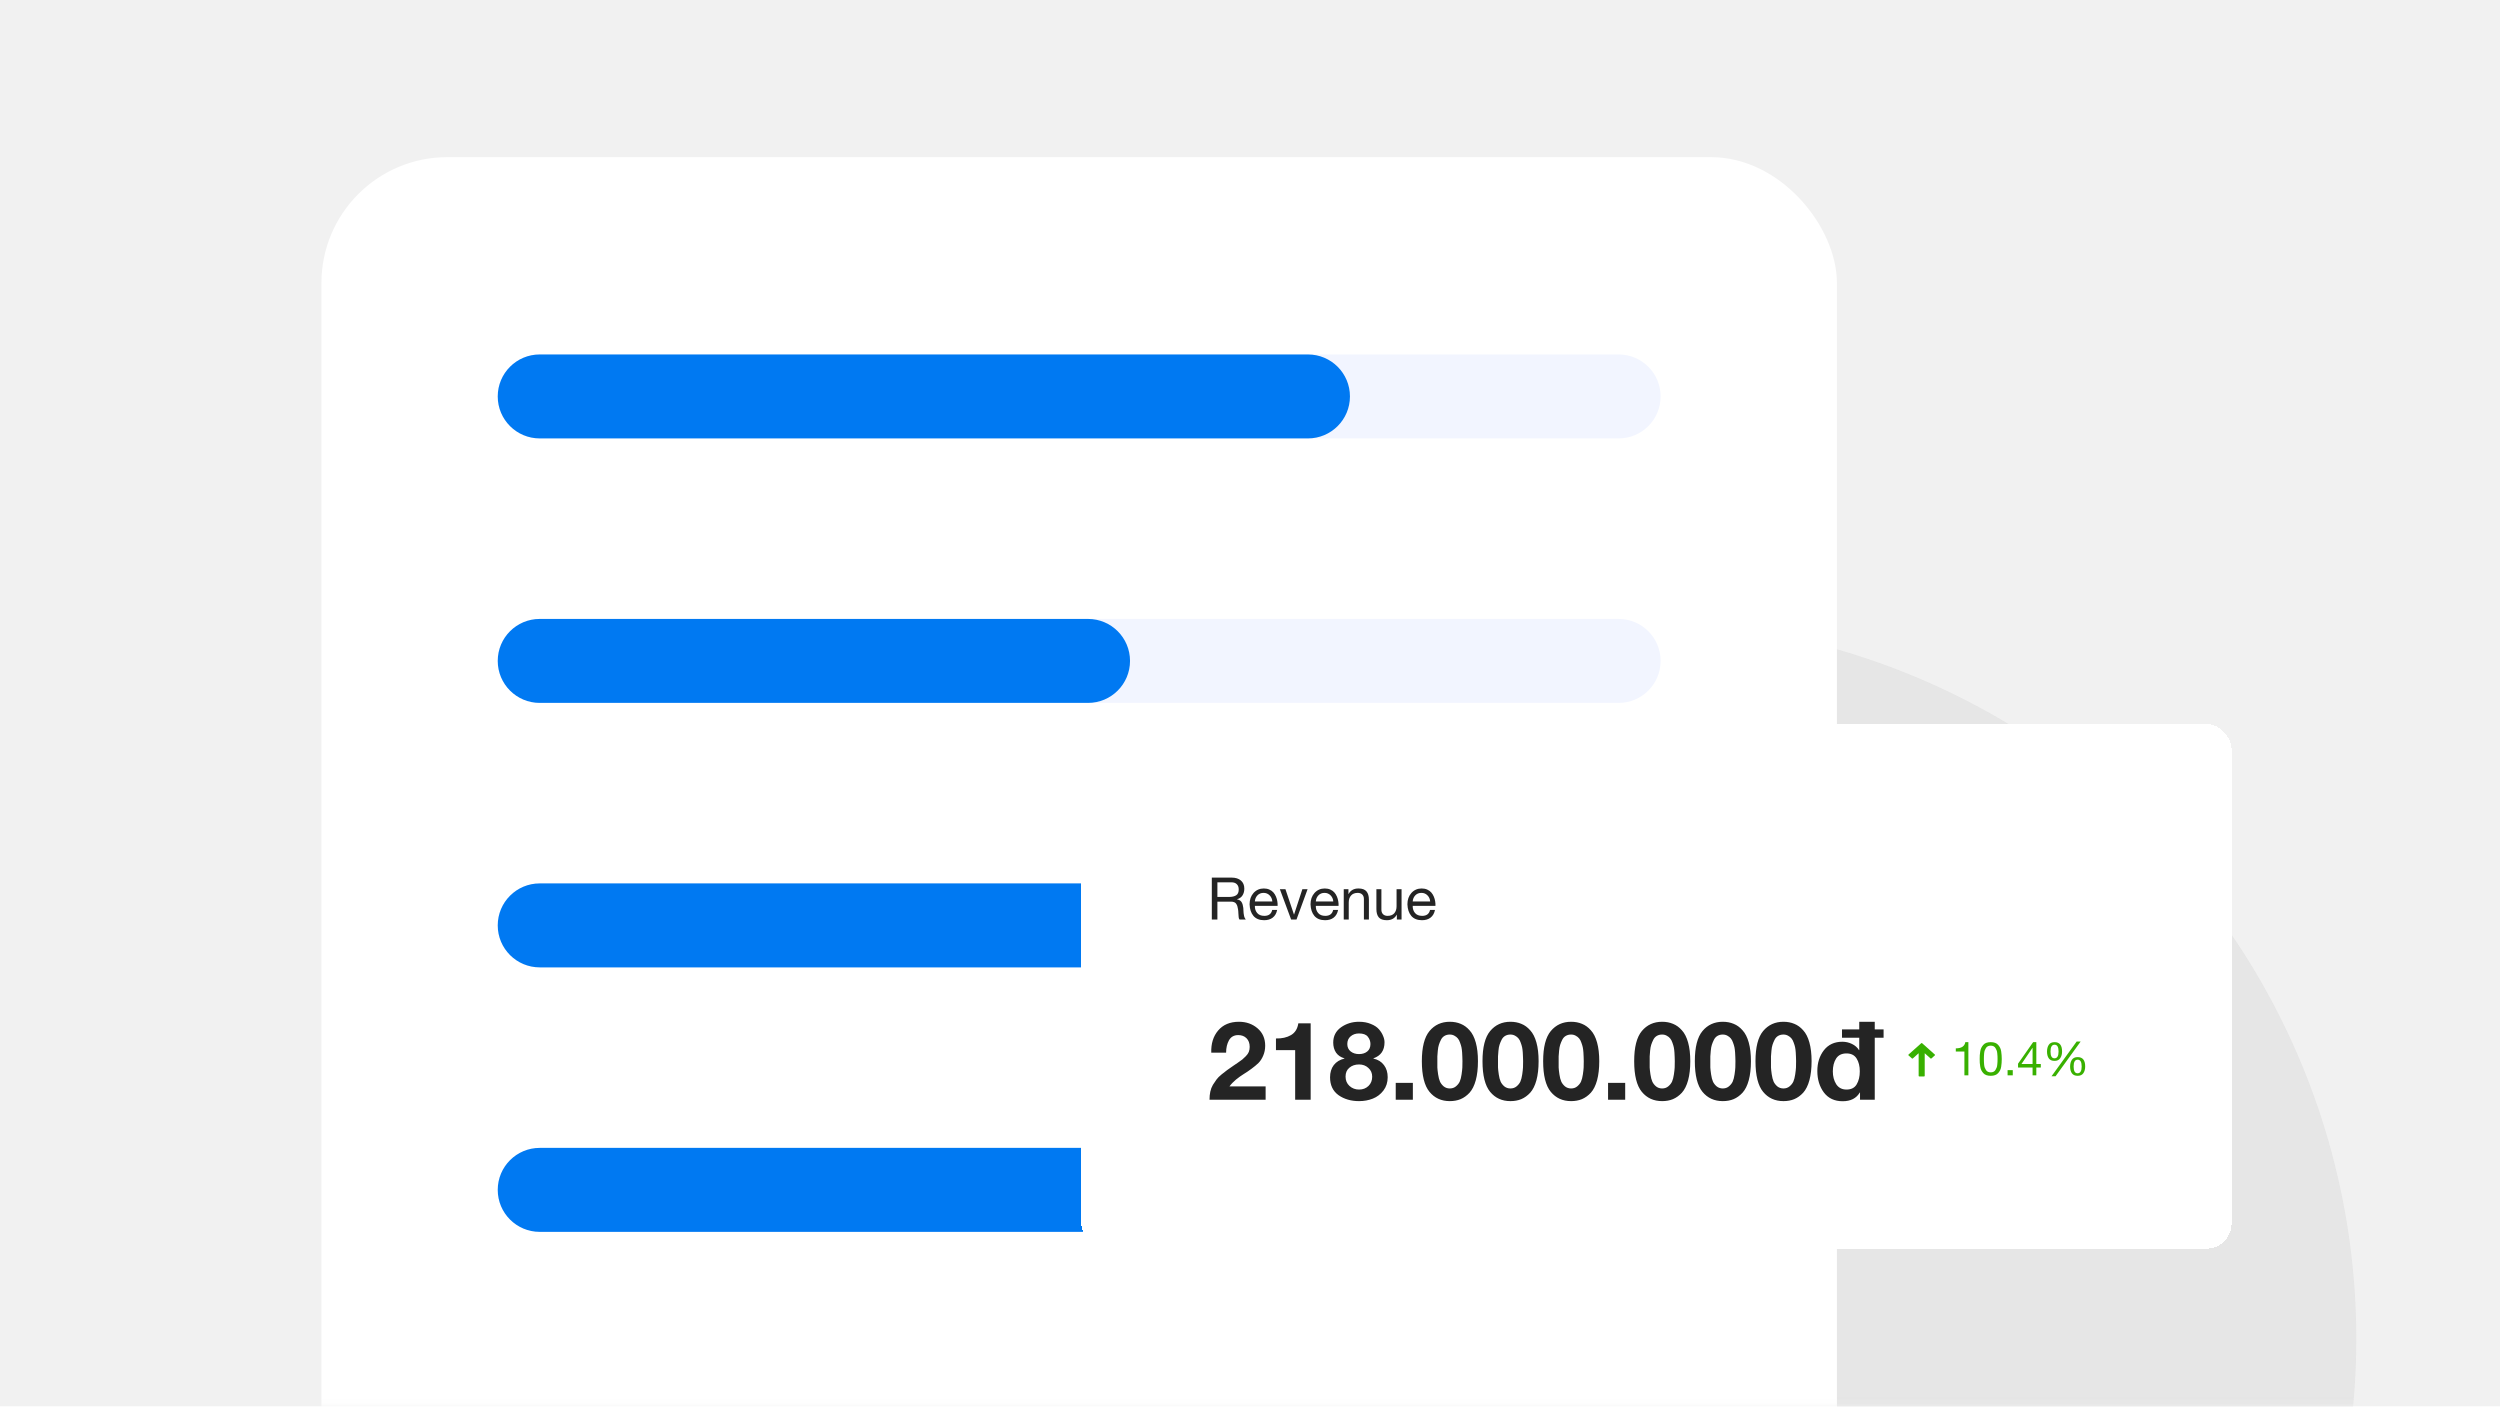 <svg width="350" height="197" viewBox="0 0 350 197" fill="none" xmlns="http://www.w3.org/2000/svg">
<path d="M0 0H350V196.875H0V0Z" fill="#F1F1F1"/>
<mask id="mask0_3156_23608" style="mask-type:alpha" maskUnits="userSpaceOnUse" x="0" y="0" width="350" height="197">
<path d="M0 0H350V196.875H0V0Z" fill="#F4F6FF"/>
</mask>
<g mask="url(#mask0_3156_23608)">
<g opacity="0.25" filter="url(#filter0_f_3156_23608)">
<circle cx="229.44" cy="187.44" r="100.44" fill="#C2C2C2"/>
</g>
<rect x="45" y="22" width="212.171" height="212.759" rx="17.632" fill="white"/>
<path fill-rule="evenodd" clip-rule="evenodd" d="M69.684 55.501C69.684 52.255 72.315 49.624 75.561 49.624H226.608C229.854 49.624 232.485 52.255 232.485 55.501C232.485 58.747 229.854 61.378 226.608 61.378H75.561C72.315 61.378 69.684 58.747 69.684 55.501Z" fill="#F2F5FF"/>
<path fill-rule="evenodd" clip-rule="evenodd" d="M69.684 55.501C69.684 52.255 72.315 49.624 75.561 49.624H183.116C186.362 49.624 188.993 52.255 188.993 55.501C188.993 58.747 186.362 61.378 183.116 61.378H75.561C72.315 61.378 69.684 58.747 69.684 55.501Z" fill="#0079F2"/>
<path fill-rule="evenodd" clip-rule="evenodd" d="M69.684 92.528C69.684 89.282 72.315 86.651 75.561 86.651H226.608C229.854 86.651 232.485 89.282 232.485 92.528C232.485 95.774 229.854 98.406 226.608 98.406H75.561C72.315 98.406 69.684 95.774 69.684 92.528Z" fill="#F2F5FF"/>
<path fill-rule="evenodd" clip-rule="evenodd" d="M69.684 92.528C69.684 89.282 72.315 86.651 75.561 86.651H152.326C155.572 86.651 158.203 89.282 158.203 92.528C158.203 95.774 155.572 98.406 152.326 98.406H75.561C72.315 98.406 69.684 95.774 69.684 92.528Z" fill="#0079F2"/>
<path fill-rule="evenodd" clip-rule="evenodd" d="M69.684 129.555C69.684 126.309 72.315 123.678 75.561 123.678H226.608C229.854 123.678 232.485 126.309 232.485 129.555C232.485 132.801 229.854 135.432 226.608 135.432H75.561C72.315 135.432 69.684 132.801 69.684 129.555Z" fill="#F2F5FF"/>
<path fill-rule="evenodd" clip-rule="evenodd" d="M69.684 129.555C69.684 126.309 72.315 123.678 75.561 123.678H202.466C205.712 123.678 208.344 126.309 208.344 129.555C208.344 132.801 205.712 135.432 202.466 135.432H75.561C72.315 135.432 69.684 132.801 69.684 129.555Z" fill="#0079F2"/>
<path fill-rule="evenodd" clip-rule="evenodd" d="M69.684 166.582C69.684 163.336 72.315 160.705 75.561 160.705H226.608C229.854 160.705 232.485 163.336 232.485 166.582C232.485 169.828 229.854 172.46 226.608 172.46H75.561C72.315 172.46 69.684 169.828 69.684 166.582Z" fill="#F2F5FF"/>
<path fill-rule="evenodd" clip-rule="evenodd" d="M69.684 166.582C69.684 163.336 72.315 160.705 75.561 160.705H204.862C208.108 160.705 210.739 163.336 210.739 166.582C210.739 169.828 208.108 172.46 204.862 172.46H75.561C72.315 172.46 69.684 169.828 69.684 166.582Z" fill="#0079F2"/>
<g filter="url(#filter1_d_3156_23608)">
<rect x="151.379" y="93.116" width="161.039" height="73.466" rx="3.526" fill="white" shape-rendering="crispEdges"/>
<path d="M169.654 114.636H172.418C172.978 114.636 173.414 114.773 173.727 115.047C174.045 115.322 174.204 115.697 174.204 116.175C174.204 116.548 174.119 116.866 173.949 117.129C173.784 117.392 173.529 117.571 173.183 117.664V117.68C173.491 117.741 173.705 117.872 173.825 118.075C173.946 118.273 174.025 118.544 174.064 118.89C174.069 118.945 174.075 119.057 174.08 119.227C174.091 119.397 174.1 119.524 174.105 119.606C174.116 119.683 174.132 119.787 174.154 119.919C174.176 120.05 174.209 120.163 174.253 120.256C174.297 120.349 174.349 120.434 174.409 120.511H173.537C173.471 120.44 173.43 120.33 173.414 120.182C173.397 120.028 173.384 119.842 173.373 119.622C173.367 119.397 173.351 119.211 173.323 119.063C173.296 118.893 173.266 118.756 173.233 118.651C173.205 118.547 173.156 118.44 173.085 118.331C173.019 118.215 172.923 118.133 172.797 118.084C172.676 118.029 172.525 118.001 172.344 118.001H170.435V120.511H169.654V114.636ZM172.064 117.343C172.481 117.343 172.81 117.269 173.052 117.121C173.299 116.967 173.422 116.693 173.422 116.298C173.422 115.985 173.334 115.741 173.159 115.566C172.989 115.385 172.728 115.294 172.377 115.294H170.435V117.343H172.064ZM178.125 117.977C178.103 117.637 177.977 117.351 177.747 117.121C177.522 116.891 177.239 116.775 176.899 116.775C176.548 116.775 176.263 116.891 176.043 117.121C175.824 117.351 175.703 117.637 175.681 117.977H178.125ZM178.8 119.162C178.707 119.633 178.501 119.993 178.183 120.239C177.87 120.481 177.47 120.601 176.981 120.601C176.329 120.601 175.829 120.401 175.484 120.001C175.144 119.595 174.963 119.052 174.941 118.372C174.941 117.73 175.127 117.2 175.5 116.784C175.879 116.367 176.359 116.158 176.94 116.158C177.231 116.158 177.492 116.21 177.722 116.315C177.952 116.419 178.139 116.553 178.281 116.718C178.424 116.882 178.542 117.074 178.635 117.294C178.728 117.513 178.792 117.733 178.824 117.952C178.863 118.166 178.877 118.38 178.866 118.594H175.681C175.67 118.989 175.777 119.321 176.002 119.589C176.227 119.858 176.562 119.993 177.006 119.993C177.62 119.993 177.988 119.716 178.109 119.162H178.8ZM181.508 120.511H180.759L179.179 116.257H179.961L181.154 119.803H181.17L182.331 116.257H183.063L181.508 120.511ZM186.659 117.977C186.637 117.637 186.511 117.351 186.28 117.121C186.055 116.891 185.773 116.775 185.433 116.775C185.082 116.775 184.796 116.891 184.577 117.121C184.358 117.351 184.237 117.637 184.215 117.977H186.659ZM187.333 119.162C187.24 119.633 187.034 119.993 186.716 120.239C186.404 120.481 186.003 120.601 185.515 120.601C184.862 120.601 184.363 120.401 184.017 120.001C183.677 119.595 183.496 119.052 183.474 118.372C183.474 117.73 183.661 117.2 184.034 116.784C184.412 116.367 184.892 116.158 185.474 116.158C185.765 116.158 186.025 116.21 186.255 116.315C186.486 116.419 186.672 116.553 186.815 116.718C186.958 116.882 187.076 117.074 187.169 117.294C187.262 117.513 187.325 117.733 187.358 117.952C187.396 118.166 187.41 118.38 187.399 118.594H184.215C184.204 118.989 184.311 119.321 184.536 119.589C184.761 119.858 185.095 119.993 185.54 119.993C186.154 119.993 186.522 119.716 186.642 119.162H187.333ZM188.124 116.257H188.782V116.932H188.799C189.084 116.416 189.545 116.158 190.181 116.158C190.708 116.158 191.084 116.295 191.309 116.57C191.533 116.838 191.646 117.22 191.646 117.713V120.511H190.946V117.631C190.946 117.368 190.87 117.159 190.716 117.006C190.563 116.852 190.351 116.775 190.083 116.775C189.671 116.775 189.358 116.899 189.145 117.146C188.931 117.387 188.824 117.708 188.824 118.108V120.511H188.124V116.257ZM196.218 120.511H195.56V119.836H195.543C195.258 120.346 194.797 120.601 194.161 120.601C193.629 120.601 193.25 120.467 193.025 120.198C192.806 119.93 192.696 119.548 192.696 119.055V116.257H193.396V119.137C193.396 119.4 193.473 119.609 193.626 119.762C193.78 119.916 193.991 119.993 194.26 119.993C194.671 119.993 194.984 119.872 195.198 119.631C195.412 119.384 195.519 119.06 195.519 118.66V116.257H196.218V120.511ZM200.222 117.977C200.2 117.637 200.074 117.351 199.844 117.121C199.619 116.891 199.337 116.775 198.996 116.775C198.645 116.775 198.36 116.891 198.141 117.121C197.921 117.351 197.801 117.637 197.779 117.977H200.222ZM200.897 119.162C200.804 119.633 200.598 119.993 200.28 120.239C199.967 120.481 199.567 120.601 199.079 120.601C198.426 120.601 197.927 120.401 197.581 120.001C197.241 119.595 197.06 119.052 197.038 118.372C197.038 117.73 197.225 117.2 197.598 116.784C197.976 116.367 198.456 116.158 199.038 116.158C199.328 116.158 199.589 116.21 199.819 116.315C200.05 116.419 200.236 116.553 200.379 116.718C200.521 116.882 200.639 117.074 200.733 117.294C200.826 117.513 200.889 117.733 200.922 117.952C200.96 118.166 200.974 118.38 200.963 118.594H197.779C197.768 118.989 197.875 119.321 198.1 119.589C198.324 119.858 198.659 119.993 199.103 119.993C199.718 119.993 200.085 119.716 200.206 119.162H200.897Z" fill="#242424"/>
<path d="M169.577 139.145C169.536 137.881 169.857 136.847 170.54 136.043C171.233 135.228 172.205 134.82 173.458 134.82C174.477 134.82 175.343 135.126 176.056 135.737C176.769 136.348 177.126 137.158 177.126 138.167C177.126 138.676 177.034 139.139 176.851 139.557C176.678 139.975 176.454 140.321 176.179 140.596C175.903 140.861 175.577 141.131 175.201 141.406C174.834 141.681 174.472 141.926 174.116 142.14C173.769 142.354 173.408 142.613 173.031 142.919C172.664 143.225 172.363 143.54 172.129 143.866H177.187V145.731H169.333C169.333 145.323 169.368 144.951 169.44 144.615C169.511 144.269 169.633 143.948 169.806 143.652C169.99 143.357 170.158 143.107 170.311 142.904C170.463 142.69 170.703 142.45 171.029 142.185C171.355 141.921 171.609 141.722 171.793 141.59C171.986 141.447 172.292 141.233 172.71 140.948C172.771 140.907 172.959 140.78 173.275 140.566C173.591 140.352 173.805 140.199 173.917 140.107C174.039 140.005 174.202 139.853 174.406 139.649C174.61 139.445 174.752 139.241 174.834 139.038C174.915 138.824 174.956 138.589 174.956 138.335C174.956 137.825 174.808 137.423 174.513 137.127C174.217 136.832 173.83 136.684 173.352 136.684C172.761 136.684 172.328 136.929 172.053 137.418C171.788 137.897 171.655 138.472 171.655 139.145H169.577ZM183.493 145.731H181.323V138.793H178.634V137.158C179.469 137.178 180.172 137.02 180.742 136.684C181.313 136.348 181.654 135.798 181.766 135.034H183.493V145.731ZM188.622 137.937C188.622 138.375 188.78 138.722 189.096 138.976C189.412 139.221 189.799 139.343 190.257 139.343C190.736 139.343 191.123 139.221 191.419 138.976C191.714 138.732 191.862 138.386 191.862 137.937C191.862 137.56 191.74 137.219 191.495 136.914C191.261 136.608 190.848 136.455 190.257 136.455C189.799 136.455 189.412 136.588 189.096 136.852C188.78 137.117 188.622 137.479 188.622 137.937ZM186.651 137.739C186.651 136.832 187.013 136.119 187.736 135.599C188.469 135.08 189.31 134.82 190.257 134.82C190.889 134.82 191.444 134.922 191.923 135.126C192.412 135.319 192.789 135.569 193.054 135.874C193.319 136.18 193.512 136.491 193.634 136.807C193.767 137.112 193.833 137.408 193.833 137.693C193.833 138.834 193.314 139.583 192.274 139.939V139.97C192.916 140.112 193.41 140.418 193.757 140.887C194.103 141.345 194.276 141.91 194.276 142.583C194.276 143.306 194.078 143.928 193.68 144.447C193.283 144.967 192.789 145.344 192.198 145.578C191.607 145.812 190.965 145.929 190.273 145.929C189.142 145.929 188.179 145.649 187.385 145.089C186.6 144.518 186.208 143.688 186.208 142.598C186.208 141.916 186.381 141.345 186.727 140.887C187.084 140.428 187.583 140.123 188.225 139.97V139.939C187.716 139.797 187.323 139.532 187.048 139.145C186.783 138.747 186.651 138.279 186.651 137.739ZM188.378 142.491C188.378 143.031 188.561 143.469 188.928 143.805C189.295 144.141 189.743 144.31 190.273 144.31C190.802 144.31 191.24 144.141 191.587 143.805C191.933 143.469 192.106 143.036 192.106 142.506C192.106 142.007 191.928 141.6 191.572 141.284C191.225 140.958 190.792 140.795 190.273 140.795C189.723 140.795 189.269 140.948 188.913 141.253C188.556 141.549 188.378 141.961 188.378 142.491ZM195.402 143.377H197.801V145.731H195.402V143.377ZM201.229 140.336C201.229 140.693 201.229 140.988 201.229 141.223C201.239 141.447 201.275 141.768 201.336 142.185C201.397 142.603 201.484 142.939 201.596 143.194C201.708 143.439 201.881 143.663 202.115 143.866C202.36 144.06 202.645 144.157 202.971 144.157C203.307 144.157 203.592 144.06 203.827 143.866C204.071 143.663 204.249 143.439 204.362 143.194C204.474 142.939 204.56 142.603 204.621 142.185C204.682 141.768 204.718 141.447 204.728 141.223C204.738 140.988 204.744 140.693 204.744 140.336C204.744 140.102 204.738 139.914 204.728 139.771C204.728 139.628 204.718 139.415 204.698 139.129C204.677 138.834 204.647 138.589 204.606 138.396C204.565 138.202 204.499 137.983 204.407 137.739C204.326 137.494 204.224 137.301 204.102 137.158C203.979 137.005 203.822 136.878 203.628 136.776C203.434 136.664 203.215 136.608 202.971 136.608C202.696 136.608 202.451 136.669 202.237 136.791C202.024 136.914 201.855 137.097 201.733 137.341C201.611 137.586 201.514 137.82 201.443 138.044C201.372 138.258 201.321 138.538 201.29 138.885C201.259 139.231 201.239 139.491 201.229 139.664C201.229 139.827 201.229 140.051 201.229 140.336ZM199.059 140.336C199.059 138.381 199.416 136.975 200.129 136.119C200.852 135.253 201.799 134.82 202.971 134.82C203.531 134.82 204.041 134.917 204.499 135.11C204.957 135.294 205.37 135.594 205.737 136.012C206.114 136.419 206.404 136.99 206.608 137.723C206.812 138.457 206.913 139.328 206.913 140.336C206.913 141.365 206.812 142.257 206.608 143.011C206.404 143.754 206.114 144.335 205.737 144.753C205.36 145.16 204.942 145.461 204.484 145.654C204.036 145.838 203.531 145.929 202.971 145.929C201.789 145.929 200.842 145.496 200.129 144.63C199.416 143.765 199.059 142.333 199.059 140.336ZM209.72 140.336C209.72 140.693 209.72 140.988 209.72 141.223C209.73 141.447 209.766 141.768 209.827 142.185C209.888 142.603 209.975 142.939 210.087 143.194C210.199 143.439 210.372 143.663 210.606 143.866C210.851 144.06 211.136 144.157 211.462 144.157C211.798 144.157 212.083 144.06 212.318 143.866C212.562 143.663 212.741 143.439 212.853 143.194C212.965 142.939 213.051 142.603 213.112 142.185C213.174 141.768 213.209 141.447 213.219 141.223C213.23 140.988 213.235 140.693 213.235 140.336C213.235 140.102 213.23 139.914 213.219 139.771C213.219 139.628 213.209 139.415 213.189 139.129C213.168 138.834 213.138 138.589 213.097 138.396C213.056 138.202 212.99 137.983 212.898 137.739C212.817 137.494 212.715 137.301 212.593 137.158C212.471 137.005 212.313 136.878 212.119 136.776C211.926 136.664 211.707 136.608 211.462 136.608C211.187 136.608 210.943 136.669 210.729 136.791C210.515 136.914 210.347 137.097 210.224 137.341C210.102 137.586 210.005 137.82 209.934 138.044C209.863 138.258 209.812 138.538 209.781 138.885C209.751 139.231 209.73 139.491 209.72 139.664C209.72 139.827 209.72 140.051 209.72 140.336ZM207.55 140.336C207.55 138.381 207.907 136.975 208.62 136.119C209.343 135.253 210.291 134.82 211.462 134.82C212.022 134.82 212.532 134.917 212.99 135.11C213.449 135.294 213.861 135.594 214.228 136.012C214.605 136.419 214.895 136.99 215.099 137.723C215.303 138.457 215.405 139.328 215.405 140.336C215.405 141.365 215.303 142.257 215.099 143.011C214.895 143.754 214.605 144.335 214.228 144.753C213.851 145.16 213.433 145.461 212.975 145.654C212.527 145.838 212.022 145.929 211.462 145.929C210.28 145.929 209.333 145.496 208.62 144.63C207.907 143.765 207.55 142.333 207.55 140.336ZM218.211 140.336C218.211 140.693 218.211 140.988 218.211 141.223C218.221 141.447 218.257 141.768 218.318 142.185C218.379 142.603 218.466 142.939 218.578 143.194C218.69 143.439 218.863 143.663 219.097 143.866C219.342 144.06 219.627 144.157 219.953 144.157C220.289 144.157 220.575 144.06 220.809 143.866C221.053 143.663 221.232 143.439 221.344 143.194C221.456 142.939 221.542 142.603 221.604 142.185C221.665 141.768 221.7 141.447 221.711 141.223C221.721 140.988 221.726 140.693 221.726 140.336C221.726 140.102 221.721 139.914 221.711 139.771C221.711 139.628 221.7 139.415 221.68 139.129C221.66 138.834 221.629 138.589 221.588 138.396C221.548 138.202 221.481 137.983 221.39 137.739C221.308 137.494 221.206 137.301 221.084 137.158C220.962 137.005 220.804 136.878 220.61 136.776C220.417 136.664 220.198 136.608 219.953 136.608C219.678 136.608 219.434 136.669 219.22 136.791C219.006 136.914 218.838 137.097 218.715 137.341C218.593 137.586 218.496 137.82 218.425 138.044C218.354 138.258 218.303 138.538 218.272 138.885C218.242 139.231 218.221 139.491 218.211 139.664C218.211 139.827 218.211 140.051 218.211 140.336ZM216.041 140.336C216.041 138.381 216.398 136.975 217.111 136.119C217.834 135.253 218.782 134.82 219.953 134.82C220.513 134.82 221.023 134.917 221.481 135.11C221.94 135.294 222.352 135.594 222.719 136.012C223.096 136.419 223.386 136.99 223.59 137.723C223.794 138.457 223.896 139.328 223.896 140.336C223.896 141.365 223.794 142.257 223.59 143.011C223.386 143.754 223.096 144.335 222.719 144.753C222.342 145.16 221.924 145.461 221.466 145.654C221.018 145.838 220.513 145.929 219.953 145.929C218.771 145.929 217.824 145.496 217.111 144.63C216.398 143.765 216.041 142.333 216.041 140.336ZM225.128 143.377H227.527V145.731H225.128V143.377ZM230.955 140.336C230.955 140.693 230.955 140.988 230.955 141.223C230.965 141.447 231.001 141.768 231.062 142.185C231.123 142.603 231.21 142.939 231.322 143.194C231.434 143.439 231.607 143.663 231.842 143.866C232.086 144.06 232.371 144.157 232.697 144.157C233.034 144.157 233.319 144.06 233.553 143.866C233.798 143.663 233.976 143.439 234.088 143.194C234.2 142.939 234.287 142.603 234.348 142.185C234.409 141.768 234.444 141.447 234.455 141.223C234.465 140.988 234.47 140.693 234.47 140.336C234.47 140.102 234.465 139.914 234.455 139.771C234.455 139.628 234.444 139.415 234.424 139.129C234.404 138.834 234.373 138.589 234.332 138.396C234.292 138.202 234.225 137.983 234.134 137.739C234.052 137.494 233.95 137.301 233.828 137.158C233.706 137.005 233.548 136.878 233.354 136.776C233.161 136.664 232.942 136.608 232.697 136.608C232.422 136.608 232.178 136.669 231.964 136.791C231.75 136.914 231.582 137.097 231.46 137.341C231.337 137.586 231.241 137.82 231.169 138.044C231.098 138.258 231.047 138.538 231.016 138.885C230.986 139.231 230.965 139.491 230.955 139.664C230.955 139.827 230.955 140.051 230.955 140.336ZM228.785 140.336C228.785 138.381 229.142 136.975 229.855 136.119C230.578 135.253 231.526 134.82 232.697 134.82C233.258 134.82 233.767 134.917 234.225 135.11C234.684 135.294 235.096 135.594 235.463 136.012C235.84 136.419 236.13 136.99 236.334 137.723C236.538 138.457 236.64 139.328 236.64 140.336C236.64 141.365 236.538 142.257 236.334 143.011C236.13 143.754 235.84 144.335 235.463 144.753C235.086 145.16 234.669 145.461 234.21 145.654C233.762 145.838 233.258 145.929 232.697 145.929C231.516 145.929 230.568 145.496 229.855 144.63C229.142 143.765 228.785 142.333 228.785 140.336ZM239.446 140.336C239.446 140.693 239.446 140.988 239.446 141.223C239.457 141.447 239.492 141.768 239.553 142.185C239.615 142.603 239.701 142.939 239.813 143.194C239.925 143.439 240.098 143.663 240.333 143.866C240.577 144.06 240.862 144.157 241.188 144.157C241.525 144.157 241.81 144.06 242.044 143.866C242.289 143.663 242.467 143.439 242.579 143.194C242.691 142.939 242.778 142.603 242.839 142.185C242.9 141.768 242.936 141.447 242.946 141.223C242.956 140.988 242.961 140.693 242.961 140.336C242.961 140.102 242.956 139.914 242.946 139.771C242.946 139.628 242.936 139.415 242.915 139.129C242.895 138.834 242.864 138.589 242.824 138.396C242.783 138.202 242.717 137.983 242.625 137.739C242.543 137.494 242.441 137.301 242.319 137.158C242.197 137.005 242.039 136.878 241.846 136.776C241.652 136.664 241.433 136.608 241.188 136.608C240.913 136.608 240.669 136.669 240.455 136.791C240.241 136.914 240.073 137.097 239.951 137.341C239.828 137.586 239.732 137.82 239.66 138.044C239.589 138.258 239.538 138.538 239.508 138.885C239.477 139.231 239.457 139.491 239.446 139.664C239.446 139.827 239.446 140.051 239.446 140.336ZM237.277 140.336C237.277 138.381 237.633 136.975 238.346 136.119C239.069 135.253 240.017 134.82 241.188 134.82C241.749 134.82 242.258 134.917 242.717 135.11C243.175 135.294 243.588 135.594 243.954 136.012C244.331 136.419 244.622 136.99 244.825 137.723C245.029 138.457 245.131 139.328 245.131 140.336C245.131 141.365 245.029 142.257 244.825 143.011C244.622 143.754 244.331 144.335 243.954 144.753C243.577 145.16 243.16 145.461 242.701 145.654C242.253 145.838 241.749 145.929 241.188 145.929C240.007 145.929 239.059 145.496 238.346 144.63C237.633 143.765 237.277 142.333 237.277 140.336ZM247.938 140.336C247.938 140.693 247.938 140.988 247.938 141.223C247.948 141.447 247.983 141.768 248.044 142.185C248.106 142.603 248.192 142.939 248.304 143.194C248.416 143.439 248.59 143.663 248.824 143.866C249.068 144.06 249.354 144.157 249.68 144.157C250.016 144.157 250.301 144.06 250.535 143.866C250.78 143.663 250.958 143.439 251.07 143.194C251.182 142.939 251.269 142.603 251.33 142.185C251.391 141.768 251.427 141.447 251.437 141.223C251.447 140.988 251.452 140.693 251.452 140.336C251.452 140.102 251.447 139.914 251.437 139.771C251.437 139.628 251.427 139.415 251.406 139.129C251.386 138.834 251.355 138.589 251.315 138.396C251.274 138.202 251.208 137.983 251.116 137.739C251.034 137.494 250.933 137.301 250.81 137.158C250.688 137.005 250.53 136.878 250.337 136.776C250.143 136.664 249.924 136.608 249.68 136.608C249.405 136.608 249.16 136.669 248.946 136.791C248.732 136.914 248.564 137.097 248.442 137.341C248.32 137.586 248.223 137.82 248.151 138.044C248.08 138.258 248.029 138.538 247.999 138.885C247.968 139.231 247.948 139.491 247.938 139.664C247.938 139.827 247.938 140.051 247.938 140.336ZM245.768 140.336C245.768 138.381 246.124 136.975 246.837 136.119C247.561 135.253 248.508 134.82 249.68 134.82C250.24 134.82 250.749 134.917 251.208 135.11C251.666 135.294 252.079 135.594 252.445 136.012C252.822 136.419 253.113 136.99 253.316 137.723C253.52 138.457 253.622 139.328 253.622 140.336C253.622 141.365 253.52 142.257 253.316 143.011C253.113 143.754 252.822 144.335 252.445 144.753C252.069 145.16 251.651 145.461 251.192 145.654C250.744 145.838 250.24 145.929 249.68 145.929C248.498 145.929 247.55 145.496 246.837 144.63C246.124 143.765 245.768 142.333 245.768 140.336ZM257.88 137.051V135.89H260.295V134.82H262.465V135.89H263.702V137.051H262.465V145.731H260.402V144.722H260.371C259.892 145.537 259.093 145.945 257.972 145.945C256.841 145.945 255.965 145.537 255.344 144.722C254.732 143.897 254.427 142.894 254.427 141.712C254.427 140.571 254.732 139.603 255.344 138.808C255.965 138.014 256.826 137.616 257.926 137.616C258.405 137.616 258.853 137.718 259.271 137.922C259.699 138.126 260.03 138.416 260.264 138.793H260.295V137.051H257.88ZM260.371 141.758C260.371 141.034 260.223 140.438 259.928 139.97C259.633 139.491 259.159 139.252 258.507 139.252C257.845 139.252 257.361 139.491 257.055 139.97C256.75 140.449 256.597 141.05 256.597 141.773C256.597 142.466 256.755 143.062 257.07 143.561C257.396 144.06 257.875 144.31 258.507 144.31C259.169 144.31 259.643 144.07 259.928 143.591C260.223 143.102 260.371 142.491 260.371 141.758Z" fill="#242424"/>
<path d="M270.88 139.524L270.395 139.956C270.362 139.986 270.309 139.986 270.276 139.956L269.46 139.223V142.395C269.46 142.438 269.422 142.473 269.375 142.473H268.695C268.648 142.473 268.61 142.438 268.61 142.395V139.223L267.794 139.956C267.761 139.986 267.708 139.986 267.675 139.956L267.19 139.524C267.173 139.509 267.164 139.489 267.164 139.468C267.164 139.447 267.173 139.427 267.19 139.412L268.976 137.818C268.992 137.803 269.013 137.796 269.035 137.796C269.056 137.796 269.078 137.803 269.094 137.818L270.88 139.412C270.896 139.427 270.906 139.447 270.906 139.468C270.906 139.489 270.896 139.509 270.88 139.524Z" fill="#38B000"/>
<path d="M275.573 142.314H275.017V138.988H273.812V138.543C274.602 138.543 275.047 138.252 275.148 137.672H275.573V142.314ZM277.745 140.029C277.745 140.19 277.747 140.319 277.751 140.415C277.756 140.511 277.764 140.644 277.778 140.815C277.795 140.985 277.823 141.125 277.863 141.234C277.906 141.339 277.961 141.448 278.026 141.561C278.096 141.675 278.188 141.76 278.301 141.817C278.415 141.873 278.548 141.902 278.701 141.902C278.854 141.902 278.987 141.873 279.1 141.817C279.214 141.76 279.303 141.675 279.369 141.561C279.438 141.448 279.493 141.339 279.532 141.234C279.576 141.125 279.604 140.985 279.617 140.815C279.635 140.644 279.646 140.511 279.65 140.415C279.655 140.319 279.657 140.19 279.657 140.029C279.657 139.872 279.655 139.745 279.65 139.649C279.646 139.549 279.635 139.416 279.617 139.25C279.604 139.08 279.576 138.94 279.532 138.831C279.493 138.722 279.438 138.612 279.369 138.503C279.303 138.39 279.214 138.305 279.1 138.248C278.987 138.191 278.854 138.163 278.701 138.163C278.548 138.163 278.415 138.191 278.301 138.248C278.188 138.305 278.096 138.39 278.026 138.503C277.961 138.612 277.906 138.722 277.863 138.831C277.823 138.94 277.795 139.08 277.778 139.25C277.764 139.416 277.756 139.549 277.751 139.649C277.747 139.745 277.745 139.872 277.745 140.029ZM277.169 140.572C277.16 140.42 277.156 140.241 277.156 140.036C277.156 139.83 277.16 139.654 277.169 139.505C277.182 139.352 277.204 139.176 277.234 138.975C277.265 138.774 277.315 138.604 277.385 138.464C277.455 138.324 277.544 138.191 277.653 138.065C277.762 137.934 277.904 137.836 278.079 137.77C278.258 137.705 278.465 137.672 278.701 137.672C278.936 137.672 279.142 137.705 279.316 137.77C279.495 137.836 279.639 137.934 279.748 138.065C279.858 138.191 279.947 138.324 280.017 138.464C280.087 138.604 280.137 138.774 280.167 138.975C280.198 139.176 280.218 139.352 280.226 139.505C280.239 139.654 280.246 139.83 280.246 140.036C280.246 140.241 280.239 140.42 280.226 140.572C280.218 140.725 280.198 140.902 280.167 141.103C280.137 141.299 280.087 141.467 280.017 141.607C279.947 141.742 279.858 141.873 279.748 142C279.639 142.126 279.495 142.222 279.316 142.288C279.142 142.353 278.936 142.386 278.701 142.386C278.465 142.386 278.258 142.353 278.079 142.288C277.904 142.222 277.762 142.126 277.653 142C277.544 141.873 277.455 141.742 277.385 141.607C277.315 141.467 277.265 141.299 277.234 141.103C277.204 140.902 277.182 140.725 277.169 140.572ZM281.062 141.587H281.789V142.314H281.062V141.587ZM284.561 140.736V138.464H284.548L283.003 140.736H284.561ZM285.085 140.736H285.713V141.227H285.085V142.314H284.561V141.227H282.525V140.69L284.639 137.672H285.085V140.736ZM287.073 138.988C287.073 139.621 287.256 139.937 287.623 139.937C288.007 139.937 288.199 139.619 288.199 138.981C288.199 138.348 288.014 138.032 287.643 138.032C287.263 138.032 287.073 138.351 287.073 138.988ZM286.582 139.001C286.582 138.608 286.665 138.289 286.831 138.045C286.997 137.796 287.267 137.672 287.643 137.672C288.341 137.672 288.69 138.108 288.69 138.981C288.69 139.357 288.603 139.671 288.428 139.924C288.258 140.173 287.996 140.297 287.643 140.297C287.272 140.297 287.001 140.18 286.831 139.944C286.665 139.704 286.582 139.389 286.582 139.001ZM290.308 141.083C290.308 141.716 290.491 142.033 290.858 142.033C291.242 142.033 291.434 141.714 291.434 141.077C291.434 140.444 291.248 140.127 290.877 140.127C290.497 140.127 290.308 140.446 290.308 141.083ZM289.816 141.096C289.816 140.703 289.899 140.385 290.065 140.14C290.231 139.891 290.502 139.767 290.877 139.767C291.576 139.767 291.925 140.204 291.925 141.077C291.925 141.456 291.84 141.771 291.669 142.019C291.499 142.264 291.235 142.386 290.877 142.386C290.506 142.386 290.236 142.268 290.065 142.033C289.899 141.797 289.816 141.485 289.816 141.096ZM290.733 137.587H291.29L287.774 142.452H287.21L290.733 137.587Z" fill="#38B000"/>
</g>
</g>
<defs>
<filter id="filter0_f_3156_23608" x="41.203" y="-0.797" width="376.473" height="376.473" filterUnits="userSpaceOnUse" color-interpolation-filters="sRGB">
<feFlood flood-opacity="0" result="BackgroundImageFix"/>
<feBlend mode="normal" in="SourceGraphic" in2="BackgroundImageFix" result="shape"/>
<feGaussianBlur stdDeviation="43.898" result="effect1_foregroundBlur_3156_23608"/>
</filter>
<filter id="filter1_d_3156_23608" x="131.396" y="81.361" width="201.005" height="113.432" filterUnits="userSpaceOnUse" color-interpolation-filters="sRGB">
<feFlood flood-opacity="0" result="BackgroundImageFix"/>
<feColorMatrix in="SourceAlpha" type="matrix" values="0 0 0 0 0 0 0 0 0 0 0 0 0 0 0 0 0 0 127 0" result="hardAlpha"/>
<feOffset dy="8.228"/>
<feGaussianBlur stdDeviation="9.991"/>
<feComposite in2="hardAlpha" operator="out"/>
<feColorMatrix type="matrix" values="0 0 0 0 0 0 0 0 0 0 0 0 0 0 0 0 0 0 0.08 0"/>
<feBlend mode="normal" in2="BackgroundImageFix" result="effect1_dropShadow_3156_23608"/>
<feBlend mode="normal" in="SourceGraphic" in2="effect1_dropShadow_3156_23608" result="shape"/>
</filter>
</defs>
</svg>
